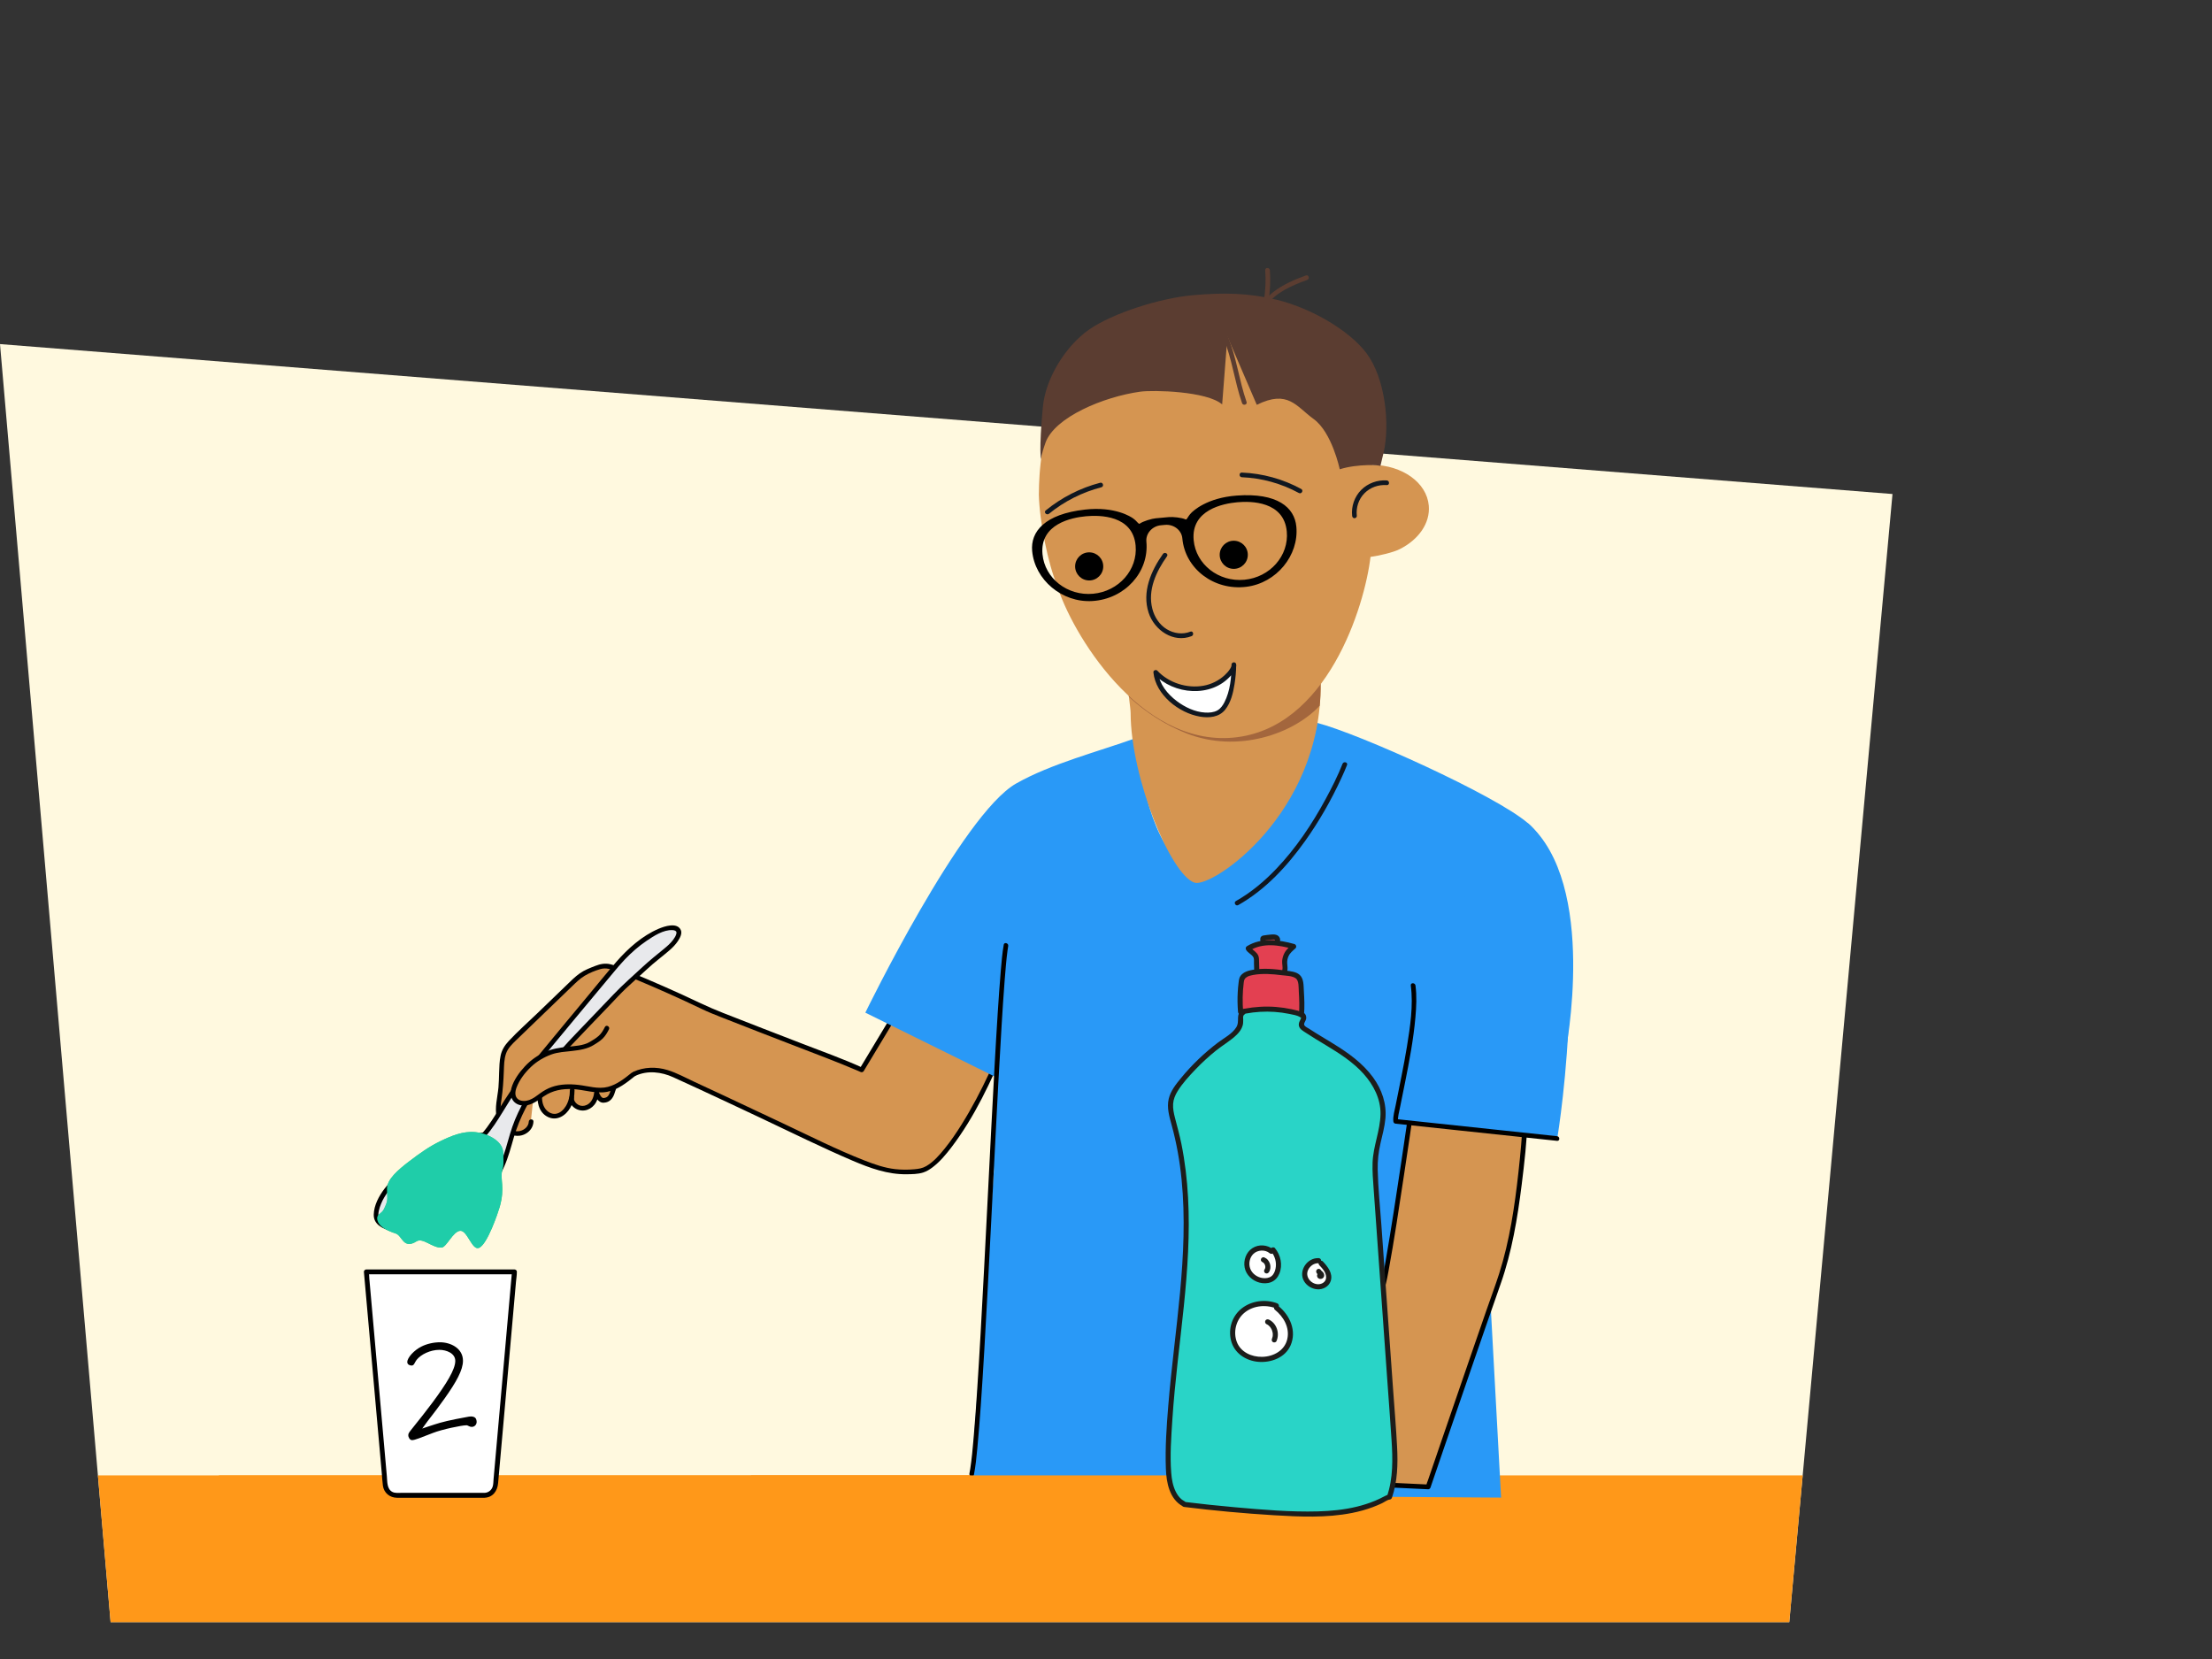 <?xml version="1.0" encoding="UTF-8"?>
<svg xmlns="http://www.w3.org/2000/svg" xmlns:xlink="http://www.w3.org/1999/xlink" viewBox="0 0 900 675">
  <rect x="0" y="0" width="900" height="675" fill="#333333" stroke="none"/>
  <defs>
    <style>
      .cls-1 {
        fill: #e34051;
      }

      .cls-2 {
        fill: #d59551;
      }

      .cls-3 {
        fill: #29d4c7;
      }

      .cls-4 {
        fill: #1d1d1b;
      }

      .cls-5 {
        fill: #a3663d;
      }

      .cls-6 {
        isolation: isolate;
      }

      .cls-7 {
        fill: #101720;
      }

      .cls-8 {
        mix-blend-mode: multiply;
      }

      .cls-9 {
        clip-path: url(#clippath-1);
      }

      .cls-10, .cls-11 {
        fill-rule: evenodd;
      }

      .cls-12 {
        fill: #fff;
      }

      .cls-13 {
        fill: #ff9819;
      }

      .cls-11, .cls-14 {
        fill: #5b3d31;
      }

      .cls-15 {
        fill: #e8e9ec;
      }

      .cls-16 {
        fill: #2999f7;
      }

      .cls-17 {
        opacity: .75;
      }

      .cls-18 {
        fill: #00b950;
      }

      .cls-19 {
        fill: #fff9df;
      }

      .cls-20 {
        clip-path: url(#clippath);
      }
    </style>
    <clipPath id="clippath">
      <path id="Path_2271-2" data-name="Path 2271" class="cls-19" d="M0,140l45,520h683l42-459L0,140Z"/>
    </clipPath>
    <clipPath id="clippath-1">
      <path class="cls-2" d="M458.89,276.07v1.99c.09,4.21,1.13,10.09,1.13,12,.05,26.55,16.43,66.07,26.03,69.08,7.02,2.2,51.76-27.85,51.28-81.08v-13.93c-7.35,6.66-17.3,12.26-28.86,15.64-19.14,5.6-37.83,3.74-49.58-3.71Z"/>
    </clipPath>
  </defs>
  <g class="cls-6">
    <g id="Voorgrond">
      <g>
        <g>
          <path id="Path_2271" data-name="Path 2271" class="cls-19" d="M0,140l45,520h683l42-459L0,140Z"/>
          <g class="cls-20">
            <rect class="cls-13" x="22.22" y="600.29" width="752.09" height="122.46"/>
          </g>
        </g>
        <rect class="cls-13" x="89.06" y="600.29" width="428.63" height="40.94"/>
        <g>
          <g>
            <path class="cls-12" d="M197.13,608.39h-35.94c-2.32,0-4.26-1.85-4.48-4.27l-7.69-86.65h60.26l-7.69,86.65c-.21,2.42-2.15,4.27-4.48,4.27Z"/>
            <path d="M197.13,607.4h-33.8c-1.16,0-2.57.17-3.64-.36-2.31-1.16-2.09-4.19-2.29-6.39-.81-9.1-1.61-18.2-2.42-27.31l-3.14-35.36-1.19-13.45c-.13-1.46-.26-2.91-.39-4.37-.07-.76-.03-1.63-.21-2.38-.02-.09-.02-.2-.03-.3l-.99.99h60.26l-.99-.99c-.27,3.04-.54,6.07-.81,9.11-.64,7.19-1.27,14.37-1.91,21.56-.76,8.6-1.53,17.19-2.29,25.79l-1.9,21.4c-.19,2.17-.39,4.34-.58,6.51-.09.97-.06,2.07-.36,3.01-.47,1.49-1.78,2.48-3.32,2.54-1.27.05-1.28,2.04,0,1.99,3.4-.13,5.25-2.77,5.53-5.91l.43-4.83c.59-6.68,1.18-13.35,1.78-20.03.77-8.7,1.54-17.41,2.32-26.11.69-7.77,1.38-15.54,2.07-23.31.23-2.6.46-5.2.69-7.8.11-1.23.34-2.51.33-3.74,0-.06.01-.11.02-.17.05-.54-.49-.99-.99-.99h-60.26c-.5,0-1.04.46-.99.99.51,5.75,1.02,11.5,1.53,17.25,1.05,11.82,2.1,23.64,3.15,35.47.86,9.73,1.73,19.47,2.59,29.2.15,1.69.23,3.39.46,5.07.4,2.93,2.8,4.89,5.7,4.92,1.42.01,2.84,0,4.27,0h31.4c1.28,0,1.28-1.99,0-1.99Z"/>
          </g>
          <path d="M191.92,580.56c-.83,0-1.42-.53-1.95-.65h-.3c-1.78,0-9.82,1.66-13.43,3.08-5.03,1.95-7.46,2.96-8.58,2.96-.89,0-1.54-1.12-1.54-2.01,0-.24.06-.41.12-.65.24-.83,3.91-4.85,9.65-12.54,5.8-7.81,9.35-13.55,9.35-17.04,0-3.14-3.67-4.5-6.45-4.5-3.67,0-7.51,1.83-9.29,4.08-.83,1.06-.95,2.31-2.01,2.31-.77,0-1.78-.41-1.78-1.42,0-1.78,2.78-4.85,5.8-6.33,2.13-1.07,4.91-1.72,7.51-1.72,4.32,0,9.35,2.43,9.35,7.52,0,3.79-2.72,8.64-7.46,15.33-5.15,7.22-5.68,7.4-9.11,12.25,0,0,5.03-1.72,7.34-2.37,2.96-.89,10.3-2.25,11.07-2.37.35-.06.83-.18,1.42-.18.83,0,1.72.24,2.07,1.06.12.3.24.71.24,1.12,0,1.12-.83,2.07-2.01,2.07Z"/>
        </g>
        <g>
          <path class="cls-2" d="M232.57,446.47c-.34,1.99,1.63,4.05,3.82,4.31,2.19.26,4.16-1,5.16-2.72.63-1.07.94-2.29,1.08-3.55l.11.27c.45,1.26,1.39,2.9,2.75,2.83,3.27-.17,3.45-3.17,4.15-4.88,0,0,.57-6.25,2.6-7.42,2.02-1.17,5.81,1.47,5.81,1.47,4.4-2.13,10.51-2.02,15.48.23,25.1,11.37,68.16,32.2,75.45,35.01,7.29,2.81,20.95,8.74,30.04,2.03,6.39-4.72,24.6-31.69,24.45-38.82-.64-30.92,20.49-75.25,20.49-75.25,0,0,4.87-43.39,4.19-28.98-.67,14.41-56.57,65.07-77.59,104.27-5.84-1.94-56.27-21.73-60.81-23.92-12.12-5.87-27.23-12.51-40.49-17.84-3.86-1.55-6.23.05-10.09,1.59-2.71,1.08-4.89,3.16-6.99,5.19-7.62,7.35-15.25,14.7-22.87,22.05-1.6,1.54-3.23,3.13-4.14,5.15-.86,1.9-1.01,4.04-1.11,6.12-.25,4.94-.92,6.57-.76,11.52.09,2.98-1.28,7.69-.1,10.42,1.19,2.74,3.58,5.13,6.54,5.51,2.96.38,6.23-1.87,6.25-4.86l1.58-14.76,2.15,2.56c-.35,2.16-.31,4.46.63,6.44.93,1.98,2.89,3.58,5.08,3.62,2.78.05,5.06-2.31,6.17-4.86.79-1.81,1.17-3.79,1.13-5.76l-.17,3.04Z"/>
          <path d="M258.6,437.7c4.88-2.28,10.54-1.58,15.31.59,3.63,1.65,7.25,3.32,10.87,4.99,8.2,3.8,16.37,7.65,24.55,11.5,12.53,5.9,24.97,12.1,37.71,17.53,6.98,2.97,14.15,5.57,21.84,5.46,2.19-.03,4.66-.04,6.76-.72,1.41-.46,2.67-1.25,3.84-2.14,2.97-2.26,5.39-5.18,7.65-8.13,9.5-12.45,16.18-26.99,22.24-41.34,6.29-14.88,11.87-30.07,17.08-45.36,1.26-3.71,2.51-7.44,3.71-11.17.5-1.56-.06-3.35-.27-4.93-1.38-10.21-2.87-20.62-5.9-30.49-.61-1.98-1.29-3.98-2.25-5.82-.63-1.2-1.5-2.64-2.85-3.13-1.24-.45-2.4.14-3.21,1.09-1.18,1.36-2.01,3.12-2.94,4.66-7.63,12.62-15.24,25.25-22.84,37.88-10.76,17.86-21.51,35.73-32.27,53.6-2.62,4.35-5.24,8.7-7.85,13.05l1.3-.34c-8.12-3.71-16.62-6.71-24.94-9.94-10.62-4.12-21.25-8.18-31.84-12.37-3.35-1.33-6.25-2.56-9.47-4.09-9.57-4.56-19.29-8.81-29.09-12.85-2.4-.99-4.88-2.3-7.4-2.91-2.1-.5-4.11-.12-6.09.66-2.18.85-4.43,1.69-6.35,3.05s-3.65,3.1-5.36,4.76c-3.93,3.79-7.86,7.58-11.79,11.37-3.92,3.78-8.07,7.43-11.78,11.42-1.58,1.7-2.8,3.62-3.28,5.91s-.53,4.59-.61,6.87c-.07,2.03-.08,4.06-.27,6.09s-.61,4.14-.85,6.22c-.48,4.08-.17,7.92,2.89,10.96,2.68,2.67,6.82,3.5,9.93,1.05,1.37-1.08,2.19-2.59,2.27-4.33.06-1.22-1.84-1.22-1.9,0-.09,1.95-1.75,3.4-3.58,3.82-2,.46-3.98-.49-5.38-1.88-3.05-3.02-2.73-7.06-2.15-10.99s.81-7.61.96-11.5c.09-2.34.1-4.85.87-7.09.77-2.26,2.55-3.94,4.22-5.56,7.5-7.24,15.01-14.47,22.51-21.7,1.66-1.6,3.32-3.26,5.31-4.45,1.88-1.13,4.21-2.08,6.31-2.69,2.37-.69,4.3.02,6.5.91,2.41.97,4.81,1.96,7.21,2.96,9.31,3.88,18.53,7.98,27.62,12.35,2.58,1.24,5.24,2.29,7.91,3.35,9.84,3.9,19.73,7.68,29.6,11.51,8.57,3.32,17.22,6.54,25.67,10.14.47.2.93.4,1.39.61s1.01.13,1.3-.34c10.74-17.83,21.47-35.67,32.21-53.5,8.73-14.51,17.47-29.01,26.22-43.51,1.38-2.28,2.75-4.56,4.13-6.84.94-1.55,1.8-3.21,2.86-4.69.15-.22.32-.42.54-.62.19-.17.02-.04.22-.17.07-.05.39-.19.18-.11.34-.14.39-.1.73.12.84.56,1.63,2.11,2.16,3.31,1.96,4.45,2.99,9.37,3.98,14.11,1.1,5.25,1.98,10.55,2.77,15.86.4,2.71.91,5.47,1.11,8.21,0-.1.11-.29-.04.05-.16.37-.25.78-.37,1.17-.52,1.6-1.04,3.19-1.57,4.79-4.56,13.74-9.46,27.39-14.81,40.84-5.83,14.67-12.11,29.33-20.51,42.73-2.1,3.35-4.33,6.65-6.82,9.73-2.15,2.66-4.54,5.43-7.53,7.17-1.56.91-3.11,1.13-4.9,1.29-2.58.23-5.19.23-7.77-.06-4.31-.49-8.39-1.92-12.41-3.49-11.32-4.41-22.27-9.97-33.27-15.15-8.05-3.79-16.11-7.59-24.17-11.37-3.9-1.83-7.81-3.64-11.72-5.45-3.6-1.66-7.25-3.7-11.04-4.86-4.53-1.39-9.59-1.28-13.91.73-1.11.52-.14,2.16.96,1.64h0Z"/>
          <path d="M218.87,443.85c-.6,3.91.07,8.64,4.01,10.59,3.64,1.81,7.31-.49,9.14-3.72,1.23-2.16,1.76-4.71,1.74-7.18-.01-1.22-1.91-1.23-1.9,0,.02,2.24-.45,4.54-1.62,6.47-.91,1.5-2.36,2.95-4.18,3.17s-3.54-.95-4.46-2.46c-1.16-1.88-1.22-4.25-.89-6.37.08-.51-.13-1.02-.66-1.17-.45-.13-1.09.16-1.17.66h0Z"/>
          <path d="M231.72,446.32c-.23,1.62.43,3.13,1.68,4.18s2.88,1.53,4.53,1.29c1.51-.22,2.91-1.07,3.87-2.25,1.16-1.41,1.64-3.15,1.85-4.93.06-.51-.48-.95-.95-.95-.56,0-.89.44-.95.95-.27,2.33-1.42,4.69-3.89,5.26-1.08.25-2.21,0-3.08-.69-.68-.53-1.36-1.45-1.23-2.36.07-.51-.13-1.02-.66-1.17-.45-.12-1.09.15-1.17.66h0Z"/>
          <path d="M241.89,445.14c.34.95.81,1.92,1.55,2.63.38.36.84.67,1.36.81.55.14,1.12.08,1.67-.03,1.79-.35,2.85-1.75,3.45-3.37.26-.69.43-1.41.71-2.1.19-.48-.21-1.04-.66-1.17-.54-.15-.97.19-1.17.66-.21.51-.35,1.05-.52,1.57-.05.14-.09.28-.14.42-.02.07-.05.13-.07.2-.03.08-.1.24-.02.06-.12.28-.25.55-.42.8-.04.07-.1.13-.14.2-.05.09.04-.05.04-.05-.02.03-.04.05-.07.08-.1.11-.2.23-.32.33-.04.03-.07.06-.11.09,0,0,.14-.1.05-.04-.06.04-.12.08-.18.12s-.13.08-.19.11c-.06.03-.26.12-.09.05-.17.06-.34.12-.52.16-.09.02-.18.04-.26.05-.11.02,0,0,.02,0-.08,0-.16.02-.24.02-.09,0-.18,0-.26,0-.11,0,.03,0,.05,0-.04-.01-.08-.02-.12-.03s-.08-.02-.12-.04c.02,0,.13.06.04.01-.1-.06-.2-.11-.29-.18-.09-.06,0,0,.02.02-.04-.04-.09-.08-.13-.12-.08-.07-.15-.15-.22-.23-.03-.03-.06-.07-.09-.11.06.08,0,.01-.02-.03-.07-.1-.14-.21-.21-.32-.12-.19-.22-.39-.31-.58-.03-.06-.05-.11-.08-.17s-.05-.12-.01-.03c-.04-.11-.09-.22-.12-.33-.17-.48-.65-.81-1.17-.66-.47.13-.84.68-.66,1.17h0Z"/>
        </g>
        <g>
          <path class="cls-15" d="M196.97,461.65c5.07-5.88,8.59-13.62,13.68-20.28,4.89-6.4,39.65-48.07,40.9-49.49,4.17-4.71,8.66-8.71,14.13-11.82,2.24-1.27,5.53-2.73,8.1-2.58,1.08.06,2.34.59,2.49,1.66.06.43-.08.86-.23,1.27-1.84,4.89-7.5,7.5-12.28,12.13-3.75,3.63-9.46,8.33-12.84,12.08l-20.04,20.93c-7.13,8.07-17.53,21.03-21.8,33.97-1.36,4.12-2.3,8.38-3.84,12.44-4.3,11.34-13.32,20.81-24.45,25.65-7.2,3.13-15.51,4.33-22.96,1.85-1.91-.63-3.92-1.69-4.57-3.59-.33-.96-.25-2-.08-3,.9-5.2,4.38-9.58,8.18-13.26,9.7-9.39,22.29-15.74,35.6-17.96"/>
          <path d="M197.64,462.32c5.22-6.12,8.63-13.5,13.42-19.93.6-.81,1.34-1.73,2.09-2.67.96-1.19,1.92-2.38,2.88-3.56,5.83-7.15,11.72-14.25,17.62-21.35,5.32-6.41,10.64-12.81,15.99-19.19,1.5-1.79,2.98-3.57,4.59-5.25,2.69-2.81,5.62-5.4,8.86-7.58,2.94-1.98,6.8-4.54,10.51-4.36.38.02.76.07,1.1.24.67.32.61.86.42,1.49-.24.78-.74,1.53-1.22,2.19-1.03,1.41-2.38,2.58-3.72,3.68-2.96,2.42-5.88,4.76-8.69,7.35-3.96,3.67-8.01,7.2-11.75,11.1-5.33,5.57-10.67,11.14-16,16.71-7.02,7.33-13.51,15.22-18.81,23.91-2.05,3.36-3.88,6.84-5.39,10.48-1.58,3.8-2.58,7.78-3.75,11.71-2.14,7.16-5.6,13.67-10.75,19.12-4.99,5.27-11.26,9.43-18.18,11.67-3.94,1.28-8.08,1.94-12.23,1.7-2.08-.12-4.14-.49-6.13-1.11-1.62-.51-3.69-1.31-4.32-3.06-.64-1.77.19-4.12.85-5.78.72-1.8,1.75-3.48,2.91-5.02,2.33-3.1,5.25-5.79,8.25-8.23,6-4.9,12.91-8.73,20.22-11.26,3.52-1.22,7.13-2.13,10.79-2.75,1.2-.2.69-2.04-.51-1.83-7.82,1.33-15.39,4.03-22.3,7.95-6.71,3.81-13.29,8.82-17.98,15.01-2.24,2.95-4.25,6.68-4.34,10.47-.1,4.01,3.6,5.76,6.95,6.65,7.96,2.11,16.49.42,23.78-3.09,6.54-3.15,12.28-7.91,16.71-13.65,2.22-2.88,4.12-6.02,5.6-9.34,1.73-3.89,2.79-7.99,3.98-12.06,2.38-8.11,6.41-15.44,11.23-22.35,3.49-4.99,7.28-9.93,11.47-14.35,5.41-5.72,10.88-11.37,16.32-17.05,2.17-2.27,4.3-4.61,6.58-6.78,2.84-2.7,5.82-5.24,8.68-7.92s6.04-5,9.02-7.58c1.28-1.11,2.49-2.33,3.43-3.75.79-1.21,1.85-3.06,1.18-4.52-1.5-3.26-6.69-1.49-9.04-.49-6.65,2.84-12.48,8.03-17.18,13.44-4.09,4.71-8.01,9.56-12,14.36-6.52,7.83-13.03,15.67-19.5,23.54-2.42,2.94-4.83,5.87-7.21,8.84-3.24,4.03-6.05,8.31-8.75,12.72-2.16,3.53-4.34,7.06-7.03,10.22-.79.93.55,2.28,1.34,1.34h0Z"/>
        </g>
        <g class="cls-8">
          <path class="cls-18" d="M166.44,472.55c-4.57,3.51-8.92,7.26-8.94,10.99-.03,4.52.67,4.39-1.31,8.45-.92,1.89-2.93,1.94-2.67,4.03.4,3.14,4.46,4.89,7.48,5.86,2.7.87,3.05,6.63,8.49,3.18,2.58-1.63,6.5,2.78,10.16,2.55,2.05-.13,4.64-6.6,7.57-6.83s4.78,7.92,7.57,6.98c3.48-1.17,7.96-14.73,8.5-16.6,2.32-8.1.06-11.25,1.09-15.17.75-2.83.38-3.96.36-6.88-.02-4.95-6.54-8.03-11.46-8.49-4.93-.46-9.72,1.56-14.18,3.72s-8.33,4.9-12.65,8.22Z"/>
        </g>
        <g>
          <path class="cls-2" d="M246.94,418.33c-1.8,3.62-2.94,4.18-6.36,6.35-3.73,2.37-12.04,1.85-16.2,3.32-6.34,2.25-10.79,6.16-14.09,12.02-1.23,2.18-2.32,4.96-.95,7.06,1.35,2.06,4.42,2.21,6.68,1.24s4.07-2.75,6.21-3.98c4.62-2.65,10.32-2.49,15.58-1.61,2.64.44,5.3,1.05,7.96.76,4.53-.49,8.36-3.47,11.91-6.33"/>
          <path d="M246.12,417.85c-.67,1.33-1.4,2.61-2.52,3.61-1.07.96-2.37,1.74-3.61,2.46-2.65,1.56-6.13,1.67-9.11,1.99-3.18.35-6.15.79-9.1,2.11-3.07,1.37-5.87,3.34-8.17,5.8-2.31,2.47-4.62,5.63-5.54,8.92s.53,6.44,4.02,7,6.43-1.77,9.24-3.71c3.48-2.39,7.47-3.1,11.63-2.91,4.68.22,9.39,2.01,14.08,1.11,4.35-.84,7.95-3.71,11.31-6.42.95-.77-.4-2.1-1.34-1.34-2.91,2.34-5.99,4.8-9.67,5.75-3.99,1.03-8.07-.37-12.04-.81-3.61-.4-7.4-.35-10.85.88-1.66.59-3.15,1.44-4.57,2.46s-2.87,2.22-4.55,2.82c-1.36.48-3.14.61-4.4-.23-1.65-1.11-1.37-3.23-.76-4.86,1.16-3.1,3.42-6.05,5.8-8.32,2.38-2.27,5.24-3.98,8.32-5.11,2.72-1,5.69-1.11,8.55-1.45,3.13-.36,6.19-.81,8.89-2.52,1.18-.75,2.4-1.48,3.41-2.45,1.14-1.08,1.93-2.44,2.63-3.82.55-1.09-1.09-2.05-1.64-.96h0Z"/>
        </g>
        <g>
          <path class="cls-16" d="M413.46,318.78c14.22-8.07,33.47-13,48.66-18.47,3.44,28.24,10.75,50.18,24.86,54.13,7.15,2,41.36-19.66,48.93-60.32,16.98,4.37,72.57,29.43,85.66,40.73,28.87,24.91,15.37,93.24,15.37,93.24l-58.2.35,19.44-50.63,12.57,231.52-216.16-1.4,9.78-131.3s-1.01-17.11,1.67-37.95l-53.96-26.66s39.22-80.66,61.37-93.24Z"/>
          <path class="cls-7" d="M546.24,310.77c-1.84,4.71-4.38,9.76-6.9,14.39-5.51,10.16-12.02,19.91-20.01,28.29-4.87,5.11-10.31,9.68-16.47,13.16-1.06.6-.11,2.24.96,1.64,11.02-6.22,19.83-15.78,27.13-25.98,5.73-8.02,10.65-16.65,14.78-25.6.82-1.78,1.63-3.57,2.34-5.39.45-1.14-1.39-1.63-1.83-.51h0Z"/>
        </g>
        <g>
          <path class="cls-2" d="M458.89,276.07v1.99c.09,4.21,1.13,10.09,1.13,12,.05,26.55,16.43,66.07,26.03,69.08,7.02,2.2,51.76-27.85,51.28-81.08v-13.93c-7.35,6.66-17.3,12.26-28.86,15.64-19.14,5.6-37.83,3.74-49.58-3.71Z"/>
          <g class="cls-9">
            <path class="cls-5" d="M537.43,273.61v13.02c-11.12,12.32-34.27,19.83-54.6,11.77-12.27-4.87-22.84-12.92-30.65-22.51v-.46c11.39,12.38,25.48,19.59,41.66,19.59s32.22-9.02,43.6-21.41Z"/>
          </g>
        </g>
        <g>
          <path class="cls-2" d="M430.02,237.97c5.85,19.27,33.48,65.62,71.72,62.15,38.24-3.46,53.52-53.52,55.88-73.53,3.49-.5,9.11-1.75,11.96-3.2,7.58-3.82,12.39-10.52,11.75-17.68-.84-9.43-10.8-16.4-22.96-16.59h-.01c-.17-.91-.35-1.81-.53-2.71-.19-.89-.38-1.78-.58-2.67-.27-1.17-.57-2.33-.86-3.49-.15-.58-.3-1.15-.47-1.71-.12-.43-.24-.85-.36-1.28-.1-.32-.19-.63-.29-.95-.2-.66-.41-1.33-.62-1.99-.22-.7-.45-1.37-.69-2.05-.24-.68-.48-1.36-.73-2.03-.29-.8-.6-1.59-.92-2.38-.32-.78-.64-1.55-.98-2.33,0,0,.01,0,0-.01-.34-.76-.68-1.53-1.03-2.28-.18-.38-.36-.74-.54-1.12-.66-1.36-1.35-2.69-2.08-3.99-.25-.45-.49-.88-.75-1.31-.19-.33-.37-.65-.58-.97-.2-.32-.38-.63-.58-.93-1.32-2.12-2.74-4.14-4.26-6.05-.49-.62-.99-1.21-1.49-1.8-.51-.59-1.02-1.18-1.54-1.75-.53-.58-1.09-1.16-1.65-1.71-.36-.36-.7-.7-1.07-1.04-.23-.23-.47-.45-.71-.66-.51-.48-1.03-.94-1.58-1.39-.2-.18-.4-.34-.59-.51-.53-.44-1.07-.87-1.61-1.29-.52-.4-1.04-.79-1.57-1.17-.45-.33-.91-.65-1.36-.94-.32-.22-.64-.42-.96-.63-.89-.58-1.8-1.13-2.73-1.64-.65-.37-1.29-.72-1.96-1.06-.84-.43-1.71-.84-2.58-1.24-.3-.13-.62-.27-.93-.4-.5-.22-1.01-.42-1.52-.63-.48-.19-.95-.37-1.44-.54-.19-.07-.37-.13-.54-.2-.4-.14-.82-.29-1.23-.42-.2-.06-.39-.13-.59-.18-1.24-.39-2.53-.75-3.83-1.07-.44-.12-.88-.22-1.34-.32-.56-.13-1.12-.25-1.69-.35-1.51-.3-3.08-.55-4.67-.75-.32-.05-.66-.09-.98-.11-.29-.04-.6-.07-.9-.1-.34-.04-.68-.06-1.03-.09-1.04-.1-2.07-.16-3.14-.2-.54-.03-1.08-.05-1.63-.06-3.26-.08-6.66.03-10.2.35-3.95.35-7.69.92-11.23,1.69-.27.06-.55.12-.82.18-1.53.35-3.04.74-4.5,1.17-.37.11-.74.23-1.1.34-1.29.41-2.56.84-3.81,1.31-.39.15-.78.29-1.16.45-.4.16-.8.32-1.19.49-.98.41-1.94.85-2.88,1.31t-.01,0c-.47.22-.93.45-1.39.69-.45.23-.91.47-1.36.72-.9.49-1.78,1.01-2.63,1.53-.86.53-1.7,1.08-2.52,1.64-.41.28-.81.58-1.21.87s-.8.59-1.18.89c-.39.3-.77.61-1.15.92-.45.36-.9.74-1.33,1.13-.2.16-.4.34-.59.51-.49.45-.97.89-1.44,1.35-.32.31-.64.62-.95.93-.34.33-.68.69-1,1.04-.66.71-1.31,1.42-1.92,2.16-.17.19-.33.4-.5.59-.18.22-.36.45-.54.67-.34.42-.67.85-1,1.3-.32.44-.64.87-.96,1.33-.32.44-.63.89-.93,1.35-.31.45-.61.92-.89,1.39-.29.46-.58.93-.86,1.41-.28.47-.55.96-.82,1.44-.21.39-.42.78-.63,1.17-.09.15-.16.31-.24.46-.23.43-.45.88-.67,1.32-.11.2-.21.41-.3.62-.12.25-.24.49-.35.75-.04.07-.08.14-.09.21-.09.21-.2.42-.29.64-.1.21-.2.42-.28.64-.17.38-.33.77-.49,1.15-1.51,3.62-2.74,7.46-3.7,11.46-.07.25-.12.5-.18.75-.28,1.15-.53,2.33-.75,3.52-.18.89-.33,1.79-.49,2.68-.14.91-.29,1.82-.41,2.73-.24,1.83-.45,3.7-.61,5.58-.06.63-.1,1.26-.14,1.89-.17,2.53-.27,5.11-.29,7.73h-.01c.28,11.42,3.89,28.67,7.35,36.85Z"/>
          <path class="cls-7" d="M564.24,195.47c-3.81-.27-7.71,1.15-10.41,3.87-2.72,2.74-4.11,6.73-3.68,10.56.06.51.39.94.95.95.47,0,1.01-.44.95-.95-.38-3.37.72-6.8,3.12-9.22s5.73-3.55,9.07-3.31c1.22.09,1.21-1.81,0-1.9h0Z"/>
          <path class="cls-11" d="M425.36,180.2c-1.91,5.37-1.78,6.77-1.78,6.77,0,0-.96-3.34.74-21.41,1.08-11.57,9.13-24.63,18.63-31.34,9.77-6.9,29.4-12.95,42.17-14.09,12.77-1.14,22.81-.97,34.43,1.85,13.93,3.39,29.57,12.51,36.51,21.83,7.49,10.06,9.61,28.75,6.85,40.5l-1.28,5.35c.39-.46-9.2-1.05-16.53,1.28,0,0-3.12-15.04-10.64-20.47-7.08-5.12-10.36-12.05-23.11-5.76l-11.95-27.78-2.14,27.62c-6.15-5.41-28.06-5.92-33.32-5.19-14.93,2.08-34.87,10.37-38.58,20.81Z"/>
          <path class="cls-14" d="M512.89,136.77c-.71-4.35-.28-8.73,2.31-12.41,3.82-5.41,10.65-8.3,16.65-10.46,1.14-.41.65-2.25-.51-1.83-8.87,3.18-19.4,8.33-20.57,18.84-.24,2.13-.06,4.26.29,6.37.2,1.2,2.03.69,1.83-.51h0Z"/>
          <path class="cls-14" d="M512.38,135.26c3.43-7.98,4.94-16.64,4.3-25.31-.09-1.21-1.99-1.22-1.9,0,.61,8.31-.74,16.68-4.04,24.35-.48,1.11,1.16,2.08,1.64.96h0Z"/>
          <path class="cls-14" d="M497.71,137.35c3.61,8.61,4.58,17.91,7.65,26.68.4,1.15,2.24.65,1.83-.51-3.06-8.77-4.04-18.07-7.65-26.68-.47-1.11-2.3-.62-1.83.51h0Z"/>
          <g>
            <circle cx="501.98" cy="225.73" r="5.72"/>
            <g>
              <path class="cls-12" d="M470.25,273.59c3.03,3.28,9.5,7.42,18.28,6.54,8.77-.88,14.04-8.01,13.49-9.71,0,0,.07,17.12-6.95,19.81-8.64,3.32-23.89-6.14-24.82-16.64Z"/>
              <path class="cls-7" d="M469.58,274.26c7.95,8.49,23.28,9.73,31.24.6,1-1.15,2.55-3.02,2.12-4.7-.27-1.04-1.87-.82-1.87.25.01,5.06-.55,10.83-2.91,15.36-.67,1.29-1.55,2.55-2.84,3.28-1.47.83-3.33.96-4.98.87-4.17-.23-8.24-2.19-11.54-4.67-3.71-2.79-7.12-6.89-7.61-11.67-.12-1.2-2.02-1.22-1.9,0,.92,9.13,10.36,16.53,18.98,18,3.67.62,7.75.25,10.22-2.83,2.3-2.87,3.22-6.75,3.79-10.31.42-2.65.69-5.35.68-8.03l-1.87.25s-.02.26-.13.56c-.13.35-.32.67-.52.98-.59.94-1.35,1.76-2.15,2.51-2.41,2.23-5.47,3.74-8.7,4.3-6.66,1.17-14.04-1.16-18.68-6.11-.84-.89-2.18.45-1.34,1.34Z"/>
            </g>
            <circle cx="443.16" cy="230.45" r="5.72"/>
            <path class="cls-7" d="M484.32,257.01c-3.2,1.25-6.72.75-9.63-1.02s-4.98-4.91-5.84-8.31c-1.96-7.68,1.6-15.2,5.97-21.34.71-1-.94-1.95-1.64-.96-4.87,6.85-8.61,15.47-5.84,23.92,2.32,7.08,10.03,12.44,17.48,9.53,1.13-.44.64-2.28-.51-1.83h0Z"/>
          </g>
          <path class="cls-7" d="M529.43,198.95c-7.43-4.05-15.7-6.33-24.16-6.68-1.22-.05-1.22,1.85,0,1.9,8.12.33,16.06,2.53,23.2,6.42,1.07.59,2.03-1.05.96-1.64h0Z"/>
          <path class="cls-7" d="M447.62,196.42c-8.11,2.12-15.65,5.98-22.15,11.27-.95.77.4,2.11,1.34,1.34,6.24-5.08,13.53-8.75,21.32-10.78,1.18-.31.68-2.14-.51-1.83h0Z"/>
          <path class="cls-10" d="M419.96,224.23c1.08,11.65,12.11,21.06,24.49,20.31,13.24-.81,23.16-11.8,21.98-24.16-.32-3.34,2.4-6.35,5.94-6.67l.46-.04.71-.07.46-.04c3.54-.33,6.76,2.13,7.06,5.47,1.11,12.37,12.87,21.36,26.04,19.72,12.31-1.53,21.43-12.81,20.35-24.45-.73-7.91-7.78-13.86-24.21-12.67-12.3.89-17.88,6.36-18.58,7.09-1.54,1.6-1.73,2.86-2.25,2.62-1.67-.77-5.25-1.1-6.83-.95l-2.32.21-.71.07-2.32.21c-1.58.15-5.03,1.13-6.53,2.19-.47.33-.89-.88-2.7-2.17-.82-.59-7.31-4.94-19.57-3.56-16.37,1.84-22.21,8.98-21.47,16.89ZM485.67,219.77c-1.14-12.33,11.98-14.89,17.68-15.41,5.7-.53,19.07-.42,20.21,11.91.91,9.85-6.85,18.65-17.29,19.62-10.45.97-19.69-6.26-20.6-16.11ZM424.16,225.46c-1.14-12.33,11.98-14.89,17.68-15.41,5.7-.53,19.07-.42,20.21,11.91.91,9.85-6.84,18.65-17.29,19.62-10.45.97-19.69-6.26-20.6-16.11Z"/>
        </g>
        <path d="M408.39,384.41c-.6,3.41-.88,6.89-1.18,10.34-.49,5.7-.88,11.42-1.25,17.13-.48,7.42-.9,14.85-1.32,22.28-.48,8.66-.93,17.32-1.38,25.98-.48,9.26-.94,18.51-1.41,27.77-.48,9.39-.95,18.78-1.44,28.17-.46,8.88-.94,17.75-1.44,26.63-.45,7.9-.92,15.8-1.44,23.69-.42,6.29-.86,12.58-1.41,18.86-.36,4.14-.74,8.43-1.36,12.39-.1.63-.2,1.25-.33,1.88-.24,1.19,1.59,1.71,1.83.51.7-3.52,1.03-7.13,1.38-10.7.57-5.79,1-11.6,1.41-17.41.53-7.49.99-14.98,1.43-22.48.51-8.7.99-17.4,1.45-26.11.49-9.27.97-18.54,1.44-27.82.48-9.38.95-18.76,1.43-28.14.45-8.84.91-17.68,1.38-26.53.42-7.84.86-15.67,1.34-23.51.38-6.2.78-12.41,1.26-18.6.31-3.94.67-8.41,1.16-12.05.08-.6.17-1.19.27-1.78.21-1.2-1.62-1.71-1.83-.51h0Z"/>
        <g>
          <path class="cls-2" d="M574.86,447.29s-9.33,64.77-12.1,75.92c-2.77,11.14-31.44,79.42-31.44,79.42l49.78,2.37s20.17-59.07,28.92-83.9c8.75-24.83,10.59-66.43,10.59-66.43l-45.74-7.38Z"/>
          <path d="M573.94,447.03c-1.21,8.42-2.46,16.83-3.72,25.24-2.06,13.71-4.11,27.43-6.5,41.09-.64,3.67-1.19,7.43-2.27,11.01-1.32,4.37-2.99,8.65-4.62,12.92-4.98,13.06-10.27,26-15.58,38.93-2.32,5.64-4.65,11.27-6.99,16.9-1.22,2.94-2.57,5.86-3.69,8.85-.05.14-.11.27-.17.4-.25.6.37,1.18.92,1.2,5.6.27,11.21.53,16.81.8l26.8,1.28c2.06.1,4.11.2,6.17.29.43.02.78-.31.92-.7,1.81-5.3,3.62-10.59,5.43-15.89,3.92-11.45,7.85-22.89,11.79-34.33,3.76-10.9,7.51-21.8,11.34-32.67,4.58-13.02,6.86-26.75,8.56-40.41,1.11-8.88,2.14-17.91,2.4-26.87,0-.14.01-.28.02-.42.02-.38-.3-.85-.7-.92-5.16-.83-10.33-1.67-15.49-2.5-8.19-1.32-16.38-2.64-24.57-3.96-1.9-.31-3.79-.61-5.69-.92-1.2-.19-1.71,1.64-.51,1.83,5.16.83,10.33,1.67,15.49,2.5,8.19,1.32,16.38,2.64,24.57,3.96,1.9.31,3.79.61,5.69.92l-.7-.92c-.33,7.46-1.01,14.92-1.84,22.33-1.53,13.84-3.58,27.86-7.82,41.16-1.59,4.99-3.44,9.91-5.16,14.86-2.01,5.77-4,11.55-6,17.33-4.03,11.67-8.04,23.35-12.04,35.04-1.45,4.23-2.9,8.46-4.34,12.68-.48,1.39-.95,2.78-1.43,4.17-.25.72-.6,1.47-.76,2.22-.02.09-.06.19-.09.28l.92-.7c-5.6-.27-11.21-.53-16.81-.8-8.93-.43-17.87-.85-26.8-1.28-2.06-.1-4.11-.2-6.17-.29l.92,1.2c3.01-7.17,5.99-14.35,8.95-21.54,5.38-13.06,10.73-26.13,15.84-39.3,1.91-4.91,3.81-9.83,5.5-14.82,1.07-3.18,1.76-6.39,2.37-9.69,2.43-13.13,4.38-26.35,6.38-39.54,1.51-9.98,3-19.96,4.43-29.96.02-.16.05-.33.07-.49.17-1.2-1.66-1.71-1.83-.51Z"/>
        </g>
        <path class="cls-16" d="M621.58,334.84c28.87,24.91,12.15,127.58,12.15,127.58l-62.86-5.59,11.82-76.71,38.89-45.28Z"/>
        <path d="M574.01,400.96c1.08,8.2-.26,16.78-1.57,24.88-1.3,8.01-3.03,15.93-4.59,23.89-.4,2.03-1.15,4.43-.94,6.52.06.55.39.89.95.95,7.4.79,14.81,1.58,22.21,2.36,11.79,1.25,23.58,2.51,35.37,3.76,2.69.29,5.38.57,8.08.86,1.21.13,1.21-1.77,0-1.9-7.4-.79-14.81-1.58-22.21-2.36-11.79-1.25-23.58-2.51-35.37-3.76-2.69-.29-5.38-.57-8.08-.86l.95.95c-.17-1.75.43-3.71.76-5.41.67-3.47,1.4-6.92,2.1-10.38,1.76-8.77,3.43-17.6,4.22-26.52.38-4.3.59-8.68.03-12.98-.16-1.19-2.06-1.21-1.9,0h0Z"/>
        <g class="cls-17">
          <path class="cls-3" d="M166.44,472.55c-4.57,3.51-8.92,7.26-8.94,10.99-.03,4.52.67,4.39-1.31,8.45-.92,1.89-2.93,1.94-2.67,4.03.4,3.14,4.46,4.89,7.48,5.86,2.7.87,3.05,6.63,8.49,3.18,2.58-1.63,6.5,2.78,10.16,2.55,2.05-.13,4.64-6.6,7.57-6.83s4.78,7.92,7.57,6.98c3.48-1.17,7.96-14.73,8.5-16.6,2.32-8.1.06-11.25,1.09-15.17.75-2.83.38-3.96.36-6.88-.02-4.95-6.54-8.03-11.46-8.49-4.93-.46-9.72,1.56-14.18,3.72s-8.33,4.9-12.65,8.22Z"/>
        </g>
        <rect class="cls-13" x="305.57" y="600.29" width="229.21" height="36.97"/>
        <g>
          <polygon class="cls-3" points="506.38 421.93 504.73 414.38 506.38 404.06 524.62 405.13 529.66 410.08 530.22 413.86 528.39 420.11 520.19 431.31 506.38 421.93"/>
          <g>
            <path class="cls-3" d="M529.58,412.9c.82.03,1.01,1.22.68,1.97s-.92,1.49-.75,2.29c.14.63.7,1.05,1.23,1.41,6.63,4.53,13.93,8.11,20.16,13.19s11.44,12.17,11.81,20.2c.27,6.03-2.2,11.83-2.96,17.82-.51,4.09-.22,8.23.07,12.34,2.4,33.67,4.8,67.34,7.2,101.01.62,8.73,1.21,17.75-1.71,25.99l-.6.07c-12.76,7.32-28.32,7.28-43.01,6.48-13.33-.73-26.64-1.91-39.89-3.55v-.1c-5.46-2.79-6.45-10.05-6.48-16.18-.13-23.19,3.57-46.2,5.75-69.28,2.17-23.08,2.77-46.73-3.4-69.08-.88-3.18-1.9-6.48-1.27-9.72.54-2.77,2.23-5.15,3.99-7.36,5.3-6.66,11.58-12.55,18.57-17.41,2.67-1.85,5.75-4.1,5.79-7.34.02-1.33-.31-3.07.88-3.65"/>
            <path class="cls-4" d="M529.3,413.91c.34.07-.54,1.64-.61,1.81-.21.55-.33,1.13-.18,1.72.33,1.35,1.76,2.08,2.82,2.78,2.73,1.81,5.56,3.48,8.36,5.18,5.42,3.29,10.83,6.74,15.1,11.5,4.05,4.52,7.02,10.23,6.9,16.42-.13,6.72-3,13.04-3.23,19.78-.12,3.51.18,7.02.43,10.52.27,3.81.54,7.63.82,11.44.52,7.3,1.04,14.6,1.56,21.89,1.05,14.76,2.1,29.52,3.16,44.28.59,8.22,1.21,16.44,1.75,24.66.5,7.7.69,15.56-1.86,22.95l1.01-.77c-.88.11-1.46.41-2.24.83-1.2.64-2.42,1.22-3.67,1.74-2.41,1-4.9,1.78-7.43,2.4-5.14,1.24-10.43,1.75-15.71,1.9-11.25.31-22.59-.69-33.79-1.68-6.9-.61-13.78-1.34-20.65-2.19l1.04,1.04c-.08-1.12-1.43-1.45-2.18-2.11-.98-.85-1.73-1.91-2.31-3.07-1.19-2.36-1.65-5.07-1.85-7.68-.56-7.15,0-14.5.46-21.64,1.01-15.43,3.09-30.77,4.67-46.15,1.5-14.68,2.53-29.46,1.72-44.22-.4-7.31-1.25-14.61-2.7-21.79-.72-3.56-1.69-7.04-2.6-10.55-.49-1.88-.91-3.81-.78-5.76.12-1.85.83-3.55,1.79-5.12,1.98-3.23,4.67-6.13,7.28-8.87,2.64-2.76,5.45-5.35,8.43-7.74,2.73-2.2,5.93-3.98,8.43-6.45,1.04-1.03,1.94-2.25,2.35-3.67.22-.75.25-1.52.24-2.29-.01-.6-.23-1.73.38-2.11,1.14-.71.09-2.51-1.05-1.8-1.07.66-1.39,1.71-1.43,2.92-.05,1.49.08,2.71-.76,4.03-1.69,2.65-4.89,4.25-7.34,6.1-5.57,4.22-10.66,9.07-15.1,14.48-2.06,2.51-4.23,5.2-5,8.43-.86,3.61.23,7.22,1.18,10.69,2,7.27,3.31,14.7,4.05,22.2,3.04,30.79-2.94,61.41-5.42,92.01-.69,8.47-1.3,17.07-.98,25.57.21,5.7,1.44,12.44,6.95,15.38l-.52-.9v.1c.05.62.45.97,1.05,1.04,12.11,1.5,24.26,2.62,36.43,3.36,10.58.64,21.35,1.14,31.81-.92,2.88-.57,5.72-1.34,8.46-2.37,1.26-.47,2.51-1,3.72-1.57,1-.47,2.16-1.38,3.07-1.49.49-.06.84-.29,1.01-.77,2.3-6.66,2.46-13.76,2.1-20.73-.38-7.49-1.03-14.98-1.56-22.46-1.08-15.09-2.15-30.19-3.23-45.28-.54-7.55-1.08-15.09-1.61-22.64-.53-7.43-1.33-14.9-1.49-22.35-.08-3.67.33-7.22,1.15-10.79.76-3.33,1.68-6.63,1.99-10.04.55-6.04-1.46-11.82-4.98-16.68-4.2-5.79-10.02-9.94-16.04-13.66-3.29-2.04-6.65-3.97-9.89-6.1-.59-.39-1.63-.83-2.04-1.44-.49-.74.55-1.84.69-2.63.2-1.16-.3-2.45-1.55-2.7-1.31-.27-1.87,1.75-.55,2.01h0Z"/>
          </g>
          <g>
            <g>
              <path class="cls-1" d="M513.92,383.45l-.13-1.26c-.01-.14-.02-.29.07-.4.08-.09.21-.12.33-.14,1.11-.18,2.24-.32,3.36-.4.57-.04,1.19-.06,1.68.23s.76,1.04.37,1.47"/>
              <path class="cls-4" d="M514.97,383.45l-.11-1.09c0-.08,0-.17-.02-.26v-.08c-.62.52-.78.74-.47.66.14,0,.3-.05.44-.07.19-.03.37-.06.56-.08l.11-.02c-.07,0-.07,0,0,0,.09-.01.19-.02.28-.04.36-.04.71-.08,1.07-.11s.68-.06,1.02-.08c.15,0,.29,0,.44,0,.09,0,.21.02.06,0,.08.01.15.03.23.05.06.02.2.11.06.02.05.03.1.06.15.09-.31-.19.08.06-.07-.06-.11-.08.02.04.05.08.11.16-.06-.11,0,0,.03.05.04.26,0-.02.02.13,0,0,.02-.07-.03.09-.03.09,0,0,.02-.06.05-.11.1-.15-.34.42-.44,1.07,0,1.48.38.35,1.11.45,1.48,0,.4-.5.57-1.05.44-1.69-.09-.44-.35-.87-.69-1.17-.82-.72-1.92-.68-2.94-.6s-2.1.22-3.14.39c-.7.11-1.22.58-1.27,1.31-.04.49.08,1.02.13,1.51.06.54.44,1.07,1.04,1.04.52-.02,1.1-.46,1.04-1.04h0Z"/>
            </g>
            <g>
              <path class="cls-1" d="M522.7,395.01c.33-.95.05-2-.02-3-.16-2.32.92-4.68,2.78-6.08l.89-.81c-3.06-.87-6.19-1.56-9.37-1.58s-6.42.66-9.1,2.35l.21.39c.58.52,1.17,1.03,1.75,1.55.49.43.99.89,1.21,1.5.13.38.15.79.16,1.19.04,1.43.08,2.87.12,4.3"/>
              <path class="cls-4" d="M523.71,395.28c.32-1.17.06-2.24.01-3.42-.04-.98.14-1.96.56-2.85.62-1.34,1.75-2.2,2.81-3.17.59-.54.27-1.54-.46-1.74-6.31-1.78-13.4-2.73-19.28.88-.49.3-.65.92-.37,1.43.67,1.25,2.17,1.78,2.92,2.95.45.7.28,1.79.31,2.59.03.96.05,1.91.08,2.87.04,1.34,2.13,1.35,2.09,0l-.09-3.23c-.03-.93.04-1.92-.33-2.79-.32-.75-.9-1.3-1.5-1.83-.55-.49-1.32-.97-1.67-1.62l-.37,1.43c5.39-3.31,11.9-2.3,17.67-.67l-.46-1.74c-1.2,1.1-2.41,2.1-3.13,3.6-.45.92-.72,1.9-.82,2.93-.12,1.27.38,2.6.04,3.84-.36,1.3,1.66,1.85,2.01.55h0Z"/>
            </g>
          </g>
          <g>
            <path class="cls-1" d="M506.57,411.39c7.36-1.41,15.06-1.02,22.25,1.12l.7.39c.45-4.74-.26-12.57-.26-12.57-.08-1.26-.43-2.49-1.48-3.17s-2.32-.88-3.55-1.07c-5.18-.77-10.5-1.41-15.6-.24-1.55.36-3.26,1.44-3.47,2.68h0c-.64,4.36-.78,8.8-.4,13.2l1.81-.35Z"/>
            <path class="cls-4" d="M506.84,412.4c3.9-.73,7.87-.96,11.83-.68,1.97.14,3.92.4,5.86.8,1.49.3,3.12.55,4.46,1.29.74.41,1.5-.12,1.57-.9.29-3.27.14-6.58-.06-9.84-.13-2.12,0-4.87-1.69-6.41-1.48-1.35-3.79-1.49-5.68-1.76-2.23-.32-4.48-.59-6.73-.69s-4.48,0-6.69.38c-1.81.31-3.74.87-4.92,2.39-.63.82-.7,1.74-.83,2.74-.17,1.33-.29,2.66-.36,4-.15,2.68-.1,5.36.12,8.03.06.71.62,1.14,1.32,1.01l1.81-.35c1.32-.25.76-2.27-.55-2.01l-1.81.35,1.32,1.01c-.33-4.01-.27-8.04.24-12.03.13-1.02.3-1.58,1.18-2.15.78-.51,1.67-.71,2.58-.88,1.94-.37,3.93-.45,5.9-.4s3.85.24,5.77.49c1.71.22,4.34.21,5.78,1.31,1.28.99,1.09,3.8,1.18,5.27.19,3.18.33,6.39.05,9.57l1.57-.9c-1.39-.77-2.96-1.07-4.51-1.41-2.11-.45-4.25-.76-6.4-.93-4.3-.34-8.61-.07-12.84.72-1.32.25-.76,2.26.55,2.01Z"/>
          </g>
          <g>
            <path class="cls-12" d="M519.41,531.3c-5.04-1.96-11.28-.84-14.92,3.16-3.64,4-4.03,10.74-.47,14.81,3.09,3.54,8.41,4.54,12.96,3.36,1.78-.46,3.52-1.23,4.89-2.46,2.58-2.3,3.63-6.05,3.02-9.45-.61-3.4-2.71-6.43-5.43-8.56"/>
            <path class="cls-4" d="M519.68,530.29c-4.72-1.78-10.35-1.12-14.37,2s-5.63,8.29-4.45,13.08c1.28,5.18,5.97,8.27,11.1,8.72s10.95-1.68,13.13-6.67c2.56-5.83-.18-12.21-4.9-16-1.04-.83-2.53.64-1.48,1.48,3.55,2.84,6.11,7.27,5.05,11.93s-5.59,7.14-10.23,7.23c-4.26.08-8.75-1.9-10.32-6.11-1.45-3.9-.4-8.55,2.64-11.4,3.51-3.29,8.87-3.9,13.26-2.24,1.26.47,1.8-1.54.55-2.01h0Z"/>
          </g>
          <g>
            <path class="cls-12" d="M515.75,537.81c2.62,1.23,3.89,4.73,2.67,7.35"/>
            <path class="cls-4" d="M515.22,538.71c.16.08.31.16.47.25.07.04.14.08.2.13.02.01.22.16.13.09s.1.08.12.1c.07.06.14.13.21.19.12.11.23.22.33.34.05.06.1.12.15.18.07.09-.06-.1.04.06.1.15.2.29.29.44.08.14.16.28.23.42.03.07.07.14.1.22-.08-.2.03.09.04.11.11.3.2.61.26.93.02.09.03.19.05.28-.02-.15,0-.03,0,.06.01.16.02.32.02.48,0,.18-.01.35-.02.52-.01.2.02-.07,0,.05-.01.08-.03.16-.04.23-.03.16-.07.31-.12.46-.03.09-.06.18-.09.27-.07.21.06-.12-.04.11-.23.51-.15,1.12.37,1.43.45.26,1.19.14,1.43-.37,1.42-3.15.14-7.25-3.05-8.78-.51-.24-1.13-.14-1.43.37-.27.46-.14,1.18.37,1.43h0Z"/>
          </g>
          <g>
            <path class="cls-12" d="M517.34,509.14c-2.14-1.88-5.68-1.81-7.84.04s-2.79,5.22-1.58,7.8c1.21,2.58,4.1,4.22,6.95,4.1,1.1-.05,2.22-.35,3.1-1.03.97-.75,1.56-1.89,1.89-3.06.81-2.9.09-6.18-1.87-8.46"/>
            <path class="cls-4" d="M518.08,508.4c-2.36-2-5.93-2.26-8.54-.55-2.57,1.69-3.68,4.92-3.12,7.89.57,3,3.11,5.35,6.01,6.11,1.53.4,3.26.41,4.74-.18,1.62-.64,2.72-1.89,3.37-3.48,1.42-3.48.55-7.56-1.82-10.39-.36-.43-1.1-.37-1.48,0-.43.43-.36,1.04,0,1.48,1.56,1.86,2.24,4.49,1.74,6.88-.24,1.17-.73,2.4-1.72,3.13s-2.32.87-3.49.72c-2.15-.27-4.28-1.72-5.06-3.78-.77-2.03-.32-4.52,1.25-6.05,1.73-1.67,4.77-1.85,6.62-.28,1.02.86,2.5-.61,1.48-1.48h0Z"/>
          </g>
          <g>
            <path class="cls-12" d="M514.05,512.59c1.68.68,2.36,3.06,1.31,4.53"/>
            <path class="cls-4" d="M513.77,513.59c-.33-.14.01.02.1.07.04.02.08.05.12.07.03.02.2.14.05.03s-.01,0,.02.02c.04.04.08.07.12.11.07.07.13.15.2.22.08.09-.14-.2-.05-.06.03.05.06.09.09.14.06.09.11.19.17.29.02.04.04.08.06.12.06.11-.09-.24-.03-.07.04.1.08.21.11.32.03.1.05.2.07.3.04.17,0-.02,0-.09,0,.05.01.11.02.17.02.2,0,.4-.01.61,0-.3.02-.16,0-.06-.01.05-.02.11-.04.16-.02.09-.05.18-.08.26-.01.03-.03.07-.04.1l.06-.15s-.05.11-.07.15c-.05.1-.11.19-.18.28-.32.45-.1,1.18.37,1.43.54.28,1.09.1,1.43-.37.68-.96.8-2.28.47-3.39-.18-.61-.48-1.14-.89-1.63s-.93-.8-1.51-1.05c-.23-.1-.6-.02-.8.11-.22.13-.42.37-.48.62-.06.27-.05.57.11.8s.36.37.62.48h0Z"/>
          </g>
          <g>
            <path class="cls-12" d="M536.55,512.95c-3.17-.24-6.13,2.93-5.69,6.08.45,3.15,4.17,5.36,7.15,4.25.8-.3,1.53-.8,2-1.5.82-1.22.72-2.88.12-4.23s-1.62-2.45-2.63-3.52"/>
            <path class="cls-4" d="M536.55,511.9c-4.7-.27-8.41,5.23-5.97,9.38,1.09,1.86,3.1,3.07,5.22,3.29,2.37.25,4.9-1.06,5.64-3.4.97-3.08-1.23-5.8-3.19-7.9-.92-.98-2.39.5-1.48,1.48,1.3,1.39,2.84,2.98,2.79,5.03-.04,1.75-1.67,2.75-3.24,2.74-2.92-.03-5.49-3.08-4.03-5.94.82-1.59,2.43-2.7,4.25-2.6,1.34.08,1.34-2.01,0-2.09h0Z"/>
          </g>
          <g>
            <path class="cls-12" d="M536.54,517.31c.14.35.48.57.76.82s.52.65.37.99-.83.28-.76-.1"/>
            <path class="cls-4" d="M535.53,517.59c.06.13.1.27.18.39.07.11.16.22.24.32.08.1.17.18.26.26.19.17.39.31.54.51l-.16-.21c.06.09.12.18.16.27l-.11-.25c.02.06.04.12.05.19l-.04-.28c0,.05,0,.11,0,.16l.04-.28c0,.06-.02.11-.04.16l.11-.25s-.03.05-.04.07l.16-.21s-.04.04-.06.06l.21-.16s-.06.04-.1.06l.25-.11s-.08.02-.11.03l.28-.04c-.05,0-.1,0-.15,0l.28.04s-.08-.02-.13-.03l.25.11s-.05-.03-.08-.05l.21.16s-.04-.03-.05-.05l.16.21s-.02-.03-.03-.05l.11.25s-.01-.04-.01-.06l.04.28s0-.04,0-.06l-.04.28v-.02c.05-.14.05-.28.02-.42,0-.14-.05-.27-.12-.39-.13-.22-.37-.42-.62-.48-.27-.06-.57-.05-.8.11-.21.14-.44.36-.48.62s-.06.38,0,.64c.02.12.08.24.14.34.04.08.12.18.18.24.01.01.02.02.04.03.14.13.25.19.41.26.08.03.15.07.23.08.12.02.26.05.39.04.27-.01.49-.07.73-.19.11-.06.21-.14.3-.22s.17-.19.23-.3c.05-.09.09-.2.13-.29.01-.03.02-.06.03-.09.03-.15.06-.31.05-.46-.03-.31-.1-.58-.25-.85-.05-.09-.12-.18-.19-.26-.07-.09-.14-.19-.23-.27-.22-.22-.48-.39-.68-.64l.16.21c-.05-.07-.09-.13-.12-.21l.11.25v-.03c-.04-.14-.11-.25-.2-.35-.07-.11-.17-.2-.29-.27-.22-.13-.55-.19-.8-.11s-.5.24-.62.48l-.11.25c-.05.18-.05.37,0,.55h0Z"/>
          </g>
        </g>
      </g>
    </g>
  </g>
</svg>